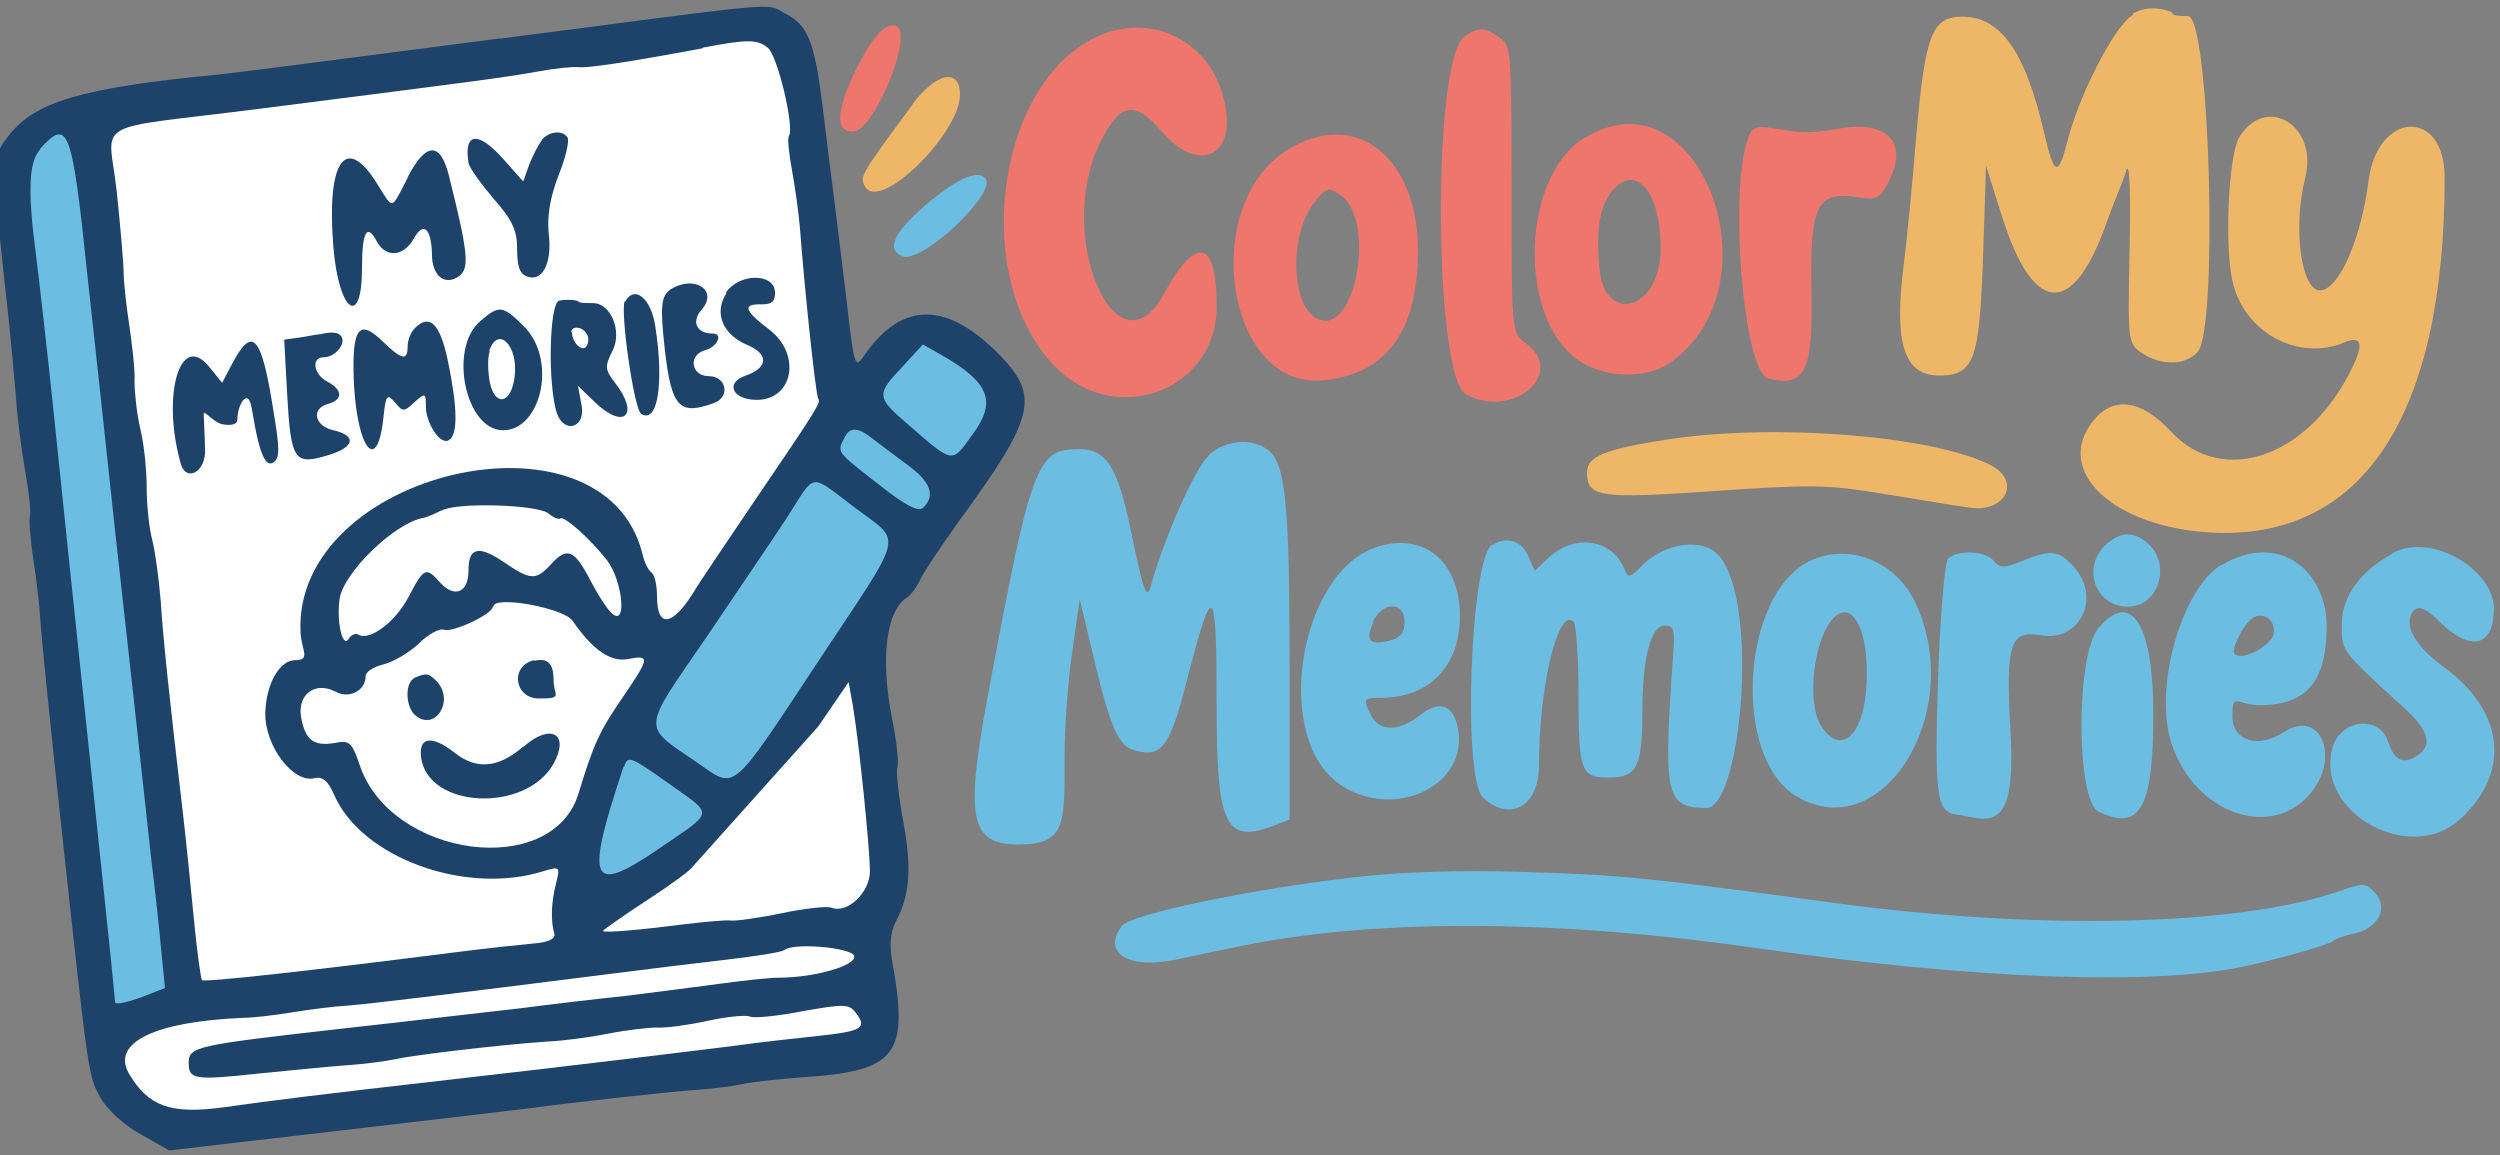 <?xml version="1.0" encoding="UTF-8"?>
<svg id="Layer_1" xmlns="http://www.w3.org/2000/svg" version="1.1" viewBox="0 0 411.02 189.92">
  <rect x="0" y="0" width="411.02" height="189.92" fill="#808080" stroke="none"/>
  <!-- Generator: Adobe Illustrator 29.1.0, SVG Export Plug-In . SVG Version: 2.1.0 Build 142)  -->
  <defs>
    <style>
      .st0 {
        fill: #ee766d;
      }

      .st0, .st1, .st2, .st3, .st4 {
        fill-rule: evenodd;
      }

      .st1 {
        fill: #eeb767;
      }

      .st2 {
        fill: #fff;
      }

      .st3 {
        fill: #1d436a;
      }

      .st4 {
        fill: #6cbde2;
      }
    </style>
  </defs>
  <g>
    <path class="st1" d="M150.08,17.12c-8.89,12.03-8.78,11.94-7.78,13.67,2.55,3.93,15.68-9,15.53-15.37-.09-4.34-4.03-3.4-7.87,1.78"/>
    <path class="st4" d="M153.22,32.84c-6.1,5-7.8,8.2-4.8,9.3,3.2,1.2,15.5-10.4,13.6-12.8q-1.8-2.1-8.8,3.5"/>
    <path class="st0" d="M140.88,11.14c-3.47,7.08-3.69,10.7-.5,10.45,3.41-.24,9.78-15.9,7.05-17.29q-2.51-1.16-6.55,6.84"/>
  </g>
  <g>
    <path class="st3" d="M82.02,6.34c-22.3,2.9-43,5.6-46,5.9C13.32,14.44,5.62,16.74,1.32,22.44c-2.8,3.7-2.8,3.5-.2,27.3.6,5.2,1.2,12.2,1.5,15.5.2,3.3.9,8.7,1.5,12.1s1,6.7.8,7.5.1,4.1.6,7.4,1,7.6,1.1,9.5c.2,3.4,1.8,18.8,3.5,34.5,4.5,41.5,4.4,40.7,6.5,44.4,1.1,1.9,4,4.5,6.6,5.9l4.6,2.6,28.4-3.3c15.6-1.8,29.8-3.5,31.4-3.7,4.9-.7,22.6-2.7,27.5-3,2.5-.2,5.6-.6,6.9-.9,1.3-.3,5.6-.8,9.5-1.1,16.1-1,18-3.6,15.1-19.5-.4-2.2-.2-4.5.6-6,2.4-4.5,2.7-8.8,1.3-16.5-.8-4.2-1.2-8.2-1-8.9.3-.7-.1-4.4-.9-8.3-1.9-9.8-.9-17.6,2.5-19.7.6-.4,1.6-1.7,2.1-2.8.5-1.2,3.4-5.5,6.4-9.7,12.5-17.1,13.3-20.5,6.9-27.2-8.8-9.1-16.3-9.1-22.5,0-1.4,2.1-1.6,1.7-2.7-8-.7-5.6-1.6-13.4-2.1-17.2s-1.4-11.1-2-16c-1.3-10.5-2.4-13.2-6.1-15.1-3.4-1.8.9-2.1-46.8,4.1"/>
    <path class="st2" d="M115.52,7.94c-12.9,2.4-19.1,3.3-20.5,3.1-.8-.1-3.8.2-6.5.7-5.5,1-9.5,1.5-45.5,6.1-29,3.7-25.1,1.4-23.8,13.9.6,5.8,1.1,11.6,1.1,13s.4,5.2.9,8.5,1,7.6.9,9.5c0,1.9.4,5.5,1,8s1,6.8,1,9.5.4,6.6.9,8.5,1.1,6.4,1.4,10c.4,6.2,1.3,14.9,3.6,34.5.6,5,1.4,13.2,1.9,18.3s1.1,9.5,1.3,9.6c.4.4,18.3-1.6,41.8-4.6,4.7-.6,10.3-1.2,12.5-1.4,2.7-.2,3.9-.8,3.6-1.7-.6-2.1-.5-5.1.3-8.2.7-2.8.6-2.8-2.1-2-12.8,4-29.9-2.2-34.4-12.6-1-2.3-1.9-3-3.2-2.7-3.5.9-8.2-5.3-8.1-10.7.1-4.7,2.3-8.7,4.9-8.7s1.1-1.6.9-4.4c-1.5-26.6,49.8-38.6,56.2-13.1.3,1.4,1,2.8,1.5,3.1.5.3.9,2.1.9,3.9,0,5.5,2.7,4.9,6.4-1.3.6-1,4.7-7.1,9.1-13.6,11.3-16.6,11.4-16.9,11-17.6-.4-.6-2.2-17.5-3-28-.2-2.5-.8-6.7-1.3-9.5-.5-2.7-.8-5.3-.5-5.7.9-1.5-1.9-13.3-3.5-14.5-1.7-1.4-3.4-1.4-10.7,0"/>
    <path class="st3" d="M89.12,23.04c-.6.7-1.5,2.5-2.1,4l-1,2.8-3.1-3.5c-4.2-4.8-6.7-4.7-5.9.4.1.8,2,3.4,4.1,5.9,3.1,3.5,3.9,5.2,3.9,8.3s.5,4.1,1.6,4.5c2.5,1,4.2-2.1,3.6-7-.3-2.9.2-5.9,1.6-9.6,1.2-2.9,1.8-5.7,1.5-6.2-.8-1.3-3-1.1-4.3.4"/>
    <path class="st3" d="M6.62,24.54c-1.9,2.1-2.1,6.8-.7,17.4.5,4,1.9,16.1,3,26.8s3.8,36.5,6,57.3,4,38.2,4,38.7,1.8.1,4.1-.7l4.1-1.6-.6-6.1c-.3-3.3-1-9.9-1.6-14.6-2.5-22.9-3.2-29.4-6-54.5-1.6-14.9-3.6-33.5-4.5-41.5-2.6-25-3.2-26.4-7.9-21.2"/>
    <path class="st3" d="M67.02,29.24c-2.8,5.4-2.3,5.3-5,1-5.2-8.4-8.4-3.8-7.2,10.5.9,10.6,4.7,13.3,4.7,3.3,0-5.9.8-7.4,2.4-4.4,1.5,2.8,4.4,2.6,6.1-.4,1.6-2.9,2.9-1.7,3,2.6,0,3.5,2.1,5.2,4.4,3.6,1.8-1.3,1.6-3.7-1.6-16.5-1.4-5.7-3.8-5.6-6.8.2"/>
    <path class="st3" d="M119.42,48.24c-2.1,3.2-.6,6.8,3.5,8.5,3.5,1.5,3.4,3.7-.3,5-3.5,1.2-2.2,4,1.8,4,6,0,7.4-7.5,2-11.6-4.1-3.1-4.4-4.2-1.2-4.1,1.6,0,2.2-.4,2.2-1.9,0-3.3-5.9-3.3-8.1,0"/>
    <path class="st3" d="M110.32,47.54c-1.7,1.1-1.8,2.9-1,10.1,1.1,9.4,2.4,10.7,8.1,8.6,2.7-1,2-4.4-.9-4.4s-3.5-3.5-.5-4.3c1.9-.5,2.9-2.7,1.2-2.7-2.7,0-3.6-1.9-1.9-3.9,2.9-3.2-1.2-5.8-5-3.4"/>
    <path class="st3" d="M91.92,49.44c-1.6.4-1.9,13.5-.4,18.4,1.2,3.6,4.8,2.5,4.1-1.2l-.6-3.2,2.8,2.7c4.8,4.6,7.4,2.1,3.3-3.2-1.7-2.2-1.7-2.7-.4-5.3,1.6-3.2-.3-7.8-3.2-7.8s-2-.2-2.7-.4-2.1-.2-2.9,0"/>
    <path class="st3" d="M102.72,49.54c-.8,1.4,1.5,17.8,2.7,18.5,2.7,1.7,3.8-5,2.3-14.5-.7-4.5-3.4-6.7-4.9-4"/>
    <path class="st3" d="M78.92,52.84c-5.2,4.5-2.4,17.9,3.8,17.9s9-11.5,3.4-17.1c-3.5-3.5-4.1-3.5-7.2-.8"/>
    <path class="st3" d="M68.22,53.94c-.7.7-1.2,2-1.2,3,0,2.4-.9,2.3-4.1-.8-3.7-3.6-4.9-2.4-4.8,4.9.2,12,3.8,17.6,4.9,7.8.4-3.9.6-4.2,1.9-2.7,1.3,1.6,1.5,1.6,3.2,0,1.8-1.6,1.9-1.6,1.9.8s2.3,6.4,3.8,5.4c1.5-.9,1.4-5.4-.2-13.1-1.3-6.1-3-7.7-5.4-5.3"/>
    <path class="st2" d="M94.02,54.54c0,1.8,1.7,3.4,2.4,2.4.4-.6.4-1.6,0-2.1-.7-1.2-2.5-1.3-2.5-.2"/>
    <path class="st3" d="M49.62,55.44l-2.9.4.5,9.1c.6,10.8,1.2,11.6,6.7,9.9,4.4-1.3,4.8-3.2.9-4.1-3.1-.7-3.7-3.5-1-4.3,2.6-.7,2.6-2.3,0-3.7-2.3-1.2-2.7-4-.6-4s4.17-2.82,2.47-3.82c-.8-.5-2.67-.08-2.97.02-.3,0-1.5.2-3.1.5"/>
    <path class="st3" d="M38.42,59.34l-1.9,3.6-2.1-2.6c-4.8-6-7.9,4.6-4.7,15.9.8,2.9,3.8,1.6,4-1.8,0-1.6-.23-5.88-.23-6.48s1.63,1.48,3.03,1.78c1.5.3,2.5,0,2.5-.7,0-2.5,1.74-5.43,2.34-2.03.7,3.9,1.66,10.23,3.56,9.03,1.1-.7,1.1-2.2,0-8.7-1.9-12.1-3.4-13.8-6.6-7.8"/>
    <path class="st2" d="M80.52,57.74c-.4,1.1-.3,3.4,0,5.1.9,4.2,3.6,3.5,4.1-1,.6-5.1-2.8-8.4-4.2-4.1"/>
    <path class="st3" d="M148.42,60.24c-4.4,4.6-4.3,5.1.7,9.4,7.7,6.7,7.3,6.6,10.7,1.9,4.1-5.5,2.9-8.6-4.9-13.1l-3.2-1.8-3.4,3.7"/>
    <path class="st3" d="M139.02,71.64c-1.5,2.8-1.7,2.4,5.3,7.9,4.7,3.7,6.7,4.7,7.5,3.9,2-2,1.2-4.2-2.6-7-2.1-1.5-4.9-3.7-6.4-4.8q-2.7-2-3.8,0"/>
    <path class="st3" d="M129.42,85.04c-2.2,3.4-8.3,12.3-13.4,19.9-10.6,15.4-10.5,14.2-1.6,20.3,6.7,4.6,5.4,5.7,20.1-16.5,14.5-21.9,13.9-19.3,6-25.3-7.6-5.7-6.3-5.9-11.1,1.6"/>
    <path class="st2" d="M72.52,83.94c-1,.5-2.3,1.1-2.9,1.2-4.7.8-13.2,9-13.8,13.4-.5,3.7.5,8.1,1.5,6.5.4-.7,1.2-1,1.6-.7,1.8,1.1,6-2,8.2-6.1,2.6-5,2.9-5.1,5.3-2.4,2.3,2.5,4.6,1.6,4.6-2s1.4-4.4,5.7-1.5c4.5,3.1,5.4,3.1,7.8.5,2.7-3,3.9-2.5,6.5,2.5,1.3,2.5,2.9,5,3.7,5.6,2.4,2,1.6-5.5-.9-8.8-2.8-3.6-7.1-7.4-7.7-6.9-.2.2-1.1-.1-1.9-.8-1.8-1.5-15.2-1.9-17.6-.5"/>
    <path class="st2" d="M81.02,99.74c0,1.2-6.6,4.3-8,3.8-.8-.3-2.7.8-4.2,2.3-1.6,1.5-4.2,3-5.8,3.4-1.6.4-2.9,1.2-2.9,1.9,0,2.4-2.7,3.8-4.9,2.6-3.4-1.8-6.4.4-5.7,4.3.7,3.7,2.1,4.7,5.6,4.1,2.3-.5,2.8,0,4,3.6,5.1,15.3,31.7,18.9,36,4.7,2.4-7.9,3.4-10.2,7.2-15.7,4.5-6.6,4.6-7.1,1-6.4-2.9.6-5.9-1.5-9.2-6.3-1.5-2.1-13-4.2-13-2.3"/>
    <path class="st3" d="M87.82,108.54c-4,.9-3.3,6.3.8,6.3s2.4-.5,2.4-2.9-.6-3.9-3.2-3.3"/>
    <path class="st3" d="M68.22,111.44c-1.7.7-1.6,4.8.1,6.2,3.3,2.7,6.5-2.6,3.4-5.7-1.3-1.3-1.6-1.3-3.6-.5"/>
    <path class="st2" d="M113.92,142.44c-.2.5-3.6,3-7.6,5.6s-7.2,4.9-7.2,5c0,.4,6.6-.2,13.5-1.1,3.3-.4,6.7-.7,7.5-.6.8.1,4.6-.4,8.4-1.2s7.5-1.2,8.2-.9c2.6,1,6.3-2.5,6.3-6,0-3.7-1.8-21.3-2.8-27.2l-.7-3.9-5,7.3-20.6,23Z"/>
    <path class="st2" d="M134.52,119.64c-2.8,4-5.6,8.3-6.4,9.4"/>
    <path class="st3" d="M86.02,122.74c-4,3.5-7.7,3.9-11.3,1-3.7-2.9-5.9-2.6-5.5.7,1,8.5,17.2,9.3,21.8,1.1,2.7-4.9-.5-6.7-4.9-2.8"/>
    <path class="st3" d="M102.52,126.04c-6.4,19.2-5.5,21.2,5.8,13.5,9.2-6.3,9.1-5.4,1.8-10.6-6.5-4.6-6.9-4.8-7.5-2.9"/>
    <path class="st2" d="M128.82,156.24c-.3.3-4.7,1-9.9,1.6-5.2.6-12.6,1.5-16.4,2-30.9,3.9-41.7,5.2-45.5,5.5-1.9.1-6,.6-9,1.1s-6.6.9-8,.9c-14.6.6-21.8,4.1-18.8,9.2,3.2,5.4,6.9,6.7,15.6,5.5,7.9-1.1,14.8-2,37.7-4.6,16-1.8,45.9-5.4,50-6,1.6-.2,6-.7,9.8-1.1,7.4-.8,8.3-1.3,6.4-3.8-1.1-1.5-1.9-1.5-8.7-.3-4.1.8-8,1.2-8.7.9s-3.8,0-7,.7-6.9,1.2-8.3,1.1c-1.4,0-5,.4-8,1s-7.5,1.2-10,1.3c-6.5.4-22.1,2.2-25,2.9-1.4.3-5,.8-8,1s-9.7.9-14.9,1.4c-10.2,1.1-11.1.9-11.1-1.8s1.3-2.9,25-5.6c11.8-1.3,25.2-2.9,29.8-3.4,4.5-.6,12.2-1.5,17-2,4.8-.6,11.8-1.5,15.5-2s8.1-1,9.7-1c5.9,0,12.9-2,12.4-3.6-.5-1.4-10.3-2.2-11.5-.9"/>
    <path class="st4" d="M6.62,24.54c-1.9,2.1-2.1,6.8-.7,17.4.5,4,1.9,16.1,3,26.8s3.8,36.5,6,57.3,4,38.2,4,38.7,1.8.1,4.1-.7l4.1-1.6-.6-6.1c-.3-3.3-1-9.9-1.6-14.6-2.5-22.9-3.2-29.4-6-54.5-1.6-14.9-3.6-33.5-4.5-41.5-2.6-25-3.2-26.4-7.9-21.2"/>
    <path class="st4" d="M148.42,60.24c-4.4,4.6-4.3,5.1.7,9.4,7.7,6.7,7.3,6.6,10.7,1.9,4.1-5.5,2.9-8.6-4.9-13.1l-3.2-1.8-3.4,3.7"/>
    <path class="st4" d="M139.02,71.64c-1.5,2.8-1.7,2.4,5.3,7.9,4.7,3.7,6.7,4.7,7.5,3.9,2-2,1.2-4.2-2.6-7-2.1-1.5-4.9-3.7-6.4-4.8q-2.7-2-3.8,0"/>
    <path class="st4" d="M129.42,85.04c-2.2,3.4-8.3,12.3-13.4,19.9-10.6,15.4-10.5,14.2-1.6,20.3,6.7,4.6,5.4,5.7,20.1-16.5,14.5-21.9,13.9-19.3,6-25.3-7.6-5.7-6.3-5.9-11.1,1.6"/>
    <path class="st4" d="M102.52,126.04c-6.4,19.2-5.5,21.2,5.8,13.5,9.2-6.3,9.1-5.4,1.8-10.6-6.5-4.6-6.9-4.8-7.5-2.9"/>
  </g>
  <g>
    <path class="st0" d="M179.52,6.44c-16.1,8.5-19.7,39.8-6.1,53.8,9.9,10.2,26.6,4,26.6-9.8s-4.9-9.1-8.5-2.4c-7.8,14.7-18.2-9.1-10.7-24.5,3.3-6.7,5.7-7.1,10.2-1.9,6.3,7.3,12.7,3.8,10.1-5.7-2.6-9.8-12.7-14.2-21.6-9.5"/>
    <path class="st0" d="M240.72,6.04c-5.3,4-5,55.9.3,58.8,7.8,4.2,16.7-3.6,9.7-8.5-2.2-1.6-2.2-1.8-2.2-25.1s-.1-23.6-1.9-25c-2.4-1.8-3.7-1.8-5.9-.2"/>
    <path class="st0" d="M287.52,22.44c-3.4,8.2-.9,38.8,3.2,39.8,6.1,1.5,7.4-1.2,7.1-14.6-.3-13.9.9-16.3,7.7-15.2,3,.5,3.6.2,5-2.6,3.3-6.4-.2-10.1-8.2-8.7-4.7.8-5.8.8-10.4,0-2.9-.5-3.8-.3-4.4,1.2"/>
    <path class="st0" d="M260.62,22.64h-.1c-10.3,6.3-11.1,29.2-1.3,36.4,4.2,3.1,11.1,3.4,15.2.7,18.4-12.6,5-48.6-13.8-37.1ZM262.92,43.74c-.5-6.5.1-9.7,2.1-12.3,3.6-4.5,8-.6,8,9.5s-9.4,12.7-10.1,2.8Z"/>
    <path class="st0" d="M211.52,24.74c-14.4,9.2-9.9,39.1,5.8,37.8,10.4-.9,15.7-7.8,15.8-20.9.2-15.8-10.3-24.1-21.6-16.9ZM217.92,52.74c-5.4,0-6.6-13.4-1.8-19.5,1.9-2.4,2.3-2.5,4.2-1.2,5.6,3.7,3,20.7-2.4,20.7Z"/>
    <path class="st1" d="M350.72,2.44c-2.9,1.5-8.8,12.9-10.8,20.7-1.5,6-2.2,5.8-3.8-1.1-3.1-13.5-7.1-19.2-13.4-19.3-5.1,0-6.2,2.7-7.7,20-.6,7.4-1.5,16.6-2,20.5-1.7,13.2,0,18.5,5.8,18.5s6.6-2.7,7.2-19.2l.5-15.3,2.7,8.6c5,15.6,11.3,16.4,16.7,1.9.7-1.9,1.6-4.4,2.1-5.5.4-1.1,1.2-3,1.6-4.3.5-1.4.7,3.7.5,13.1-.3,15.1-.3,15.4,2,17,3.1,2.1,7.2,2.1,9.2-.2,3.4-3.8,2-55.2-1.6-55.2s-1.7-.4-3.4-.9c-2.1-.6-3.8-.5-5.7.5"/>
    <path class="st1" d="M368.22,22.44c-1.9,2.9-2.6,19-1,24.5,2.2,8,10.8,12.4,18.1,9.4q4.2-1.8,1.6,3.7c-7,15-21.4,20.2-30,10.9-4.9-5.3-9.6-5.9-12.9-1.6-6.3,8.1,3.3,17.2,19.2,18.2,25.1,1.5,38.7-19,38.7-58.4,0-11.4-11-10.9-12.5.5-1.2,9.6-4.9,18.1-8,18.1s-4.5-10.4-2.4-18.6c2.1-8.4-6.3-13.7-10.8-6.7"/>
    <path class="st1" d="M274.22,72.24c-10.4,1.6-13.3,2.8-13.3,5.4,0,4.1,1.9,4.4,20.8,3.1,15.9-1.1,18.8-1.1,28.2.5,5.8.9,12,2,13.8,2.2,6,1,8.7-4.4,3.5-7-9.5-4.8-35.3-6.9-53-4.2"/>
    <path class="st4" d="M198.62,75.04c-2.1,1.9-7.1,13.1-9.2,20.6-.9,3.3-1.2,2.6-3.5-8.4-2.2-10.6-4-13.4-8.6-13.4-6.9,0-7.8,2.4-14.9,40.5-3.8,20.3-2.9,24.5,5,24.5s7.6-3.4,7.6-14.4c0-5,.6-12.9,1.3-17.5l1.2-8.4,1.3,5.4c3.7,16,4.9,18.8,8,19.5,4.3,1.1,5.6-.8,8.5-12.3,4.1-15.8,4.7-15.3,4.7,4.4s1.2,23.4,9.4,20.2l2.6-1v-25.3c0-26.9-.7-33.4-3.6-35.5-2.7-2-7-1.6-9.7.9"/>
    <path class="st4" d="M346.02,89.74c-3.8,3.8-1.4,10,3.8,10s7.1-7,3.4-10.3c-2.4-2.2-4.7-2.1-7.2.3"/>
    <path class="st4" d="M245.32,89.54c-3.6,2.3-4.9,38.4-1.5,41.6,4.5,4.1,9.2,1.4,9.2-5.3,0-13.1,3.2-26.2,5.7-23.6.4.4.8,5.8.8,11.9,0,12.7.4,13.7,4.9,13.7s5.6-1.4,5.6-10.6,1.4-14.4,3.7-14.4,1.4,1.8.8,13.4c-.8,14.6,0,16.6,6,16.6s9-36.5,1.3-42.2c-3-2.2-8.7-1-12,2.5-1.6,1.7-2.2,1.9-2.6.8-1.9-5.3-8.2-6.4-12.8-2.1l-2.1,2-1.1-2.5c-1.1-2.5-3.6-3.2-5.9-1.7"/>
    <path class="st4" d="M393.32,91.04c-5.2,2.8-8.3,7-8.3,11.5s-.5,4.1,10.4,14c4,3.7,4.6,6.1,1.8,7.8-2.2,1.4-3.6.6-4.6-2.4-1.4-4.5-8-3.7-9.2,1.2-2.7,10.6,13,19.1,21.1,11.5,8.4-7.8,7.2-17.8-2.9-25.1-4.7-3.4-6.7-7.2-4.7-9.2.8-.8,2-.3,4.4,2.1,5,4.8,8.7,3.8,8.7-2.4s-10-12.6-16.7-9.1"/>
    <path class="st4" d="M320.22,92.04c-.5.7-1.3,9.7-1.6,20-.6,18.8-.2,21.5,3.1,21.9.4,0,1.7.3,2.9.5,5.1,1,6.6-2.7,5.9-14.7-.8-13.8,0-16.2,4.9-15.3,6.6,1.2,10.2-6.3,5.4-11.4-2.4-2.6-3.8-2.7-8.4-.8-2.9,1.2-3.6,1.2-4.6,0-1.5-1.8-6.3-1.9-7.7-.2"/>
    <path class="st4" d="M233.52,117.54c-3.7,2.9-6.9,2.8-8.3-.3-1.1-2.3-1-2.5,1.7-2.5,8.1,0,13.1-5.2,13.1-13.5s-5.3-13.8-13.4-11.4c-13,3.9-17.5,31.2-6.5,39,8.4,6,20.6.9,19.7-8.2-.5-4.6-2.9-5.8-6.3-3.1ZM225.72,102.24c1.6-3.4,5.2-3.4,5.2,0,0,1.8-.6,2.6-2.5,3.1-3.3.8-4,0-2.6-3.1h-.1Z"/>
    <path class="st4" d="M315.12,99.54c-3.2-7.3-11.2-10.5-17.8-7.2-11.1,5.7-12.5,32.1-2.1,38.5,14,8.6,27.9-13.3,19.9-31.3ZM299.52,119.54c-2.6-3.7-1.4-14.6,2-18,2.8-2.8,5.4,1.4,5.4,9,.1,9.5-3.8,14.2-7.4,9Z"/>
    <path class="st4" d="M375.52,120.34c-4.2,2.8-8.5,1.5-8.5-2.6s.8-1.8,4.5-1.8c7.7,0,11-3.9,11-13s-7.9-15.7-17.3-10v-.1c-6.6,4-11.2,20.4-8.2,29.4,3.8,11.6,16.6,16,23,8,4.8-6.1,1.3-13.7-4.5-9.9ZM370.32,101.64c1.8-1.2,3.8.3,3.5,2.5-.3,2-5.2,4.6-6.4,3.4-.7-.7,1.4-4.9,2.9-5.9Z"/>
    <path class="st4" d="M345.02,103.24c-3.8,4.5-3.7,28.4,0,30.2,6.8,3.3,9-.5,9-16s-3.9-20.3-9-14.2"/>
    <path class="st4" d="M222.52,144.24c-17.2,2-36.7,6.1-38.1,8-3.3,4.5,1.2,7.2,9.1,5.5,2.8-.6,7-1.5,9.5-2,22.1-4.7,52-4.7,85.5.1,36,5.2,66.4,6.3,81.1,2.9,7-1.6,12.8-3.3,13.9-4,.5-.4,2.2-1,3.7-1.3,3.8-.9,5.5-4.2,3.3-6.6-1.5-1.7-2-1.7-5.7-.4-16.6,5.8-49.3,6.6-83.3,2-31-4.2-34.9-4.6-51.5-5.1-9.7-.3-20,0-27.5.9"/>
  </g>
</svg>